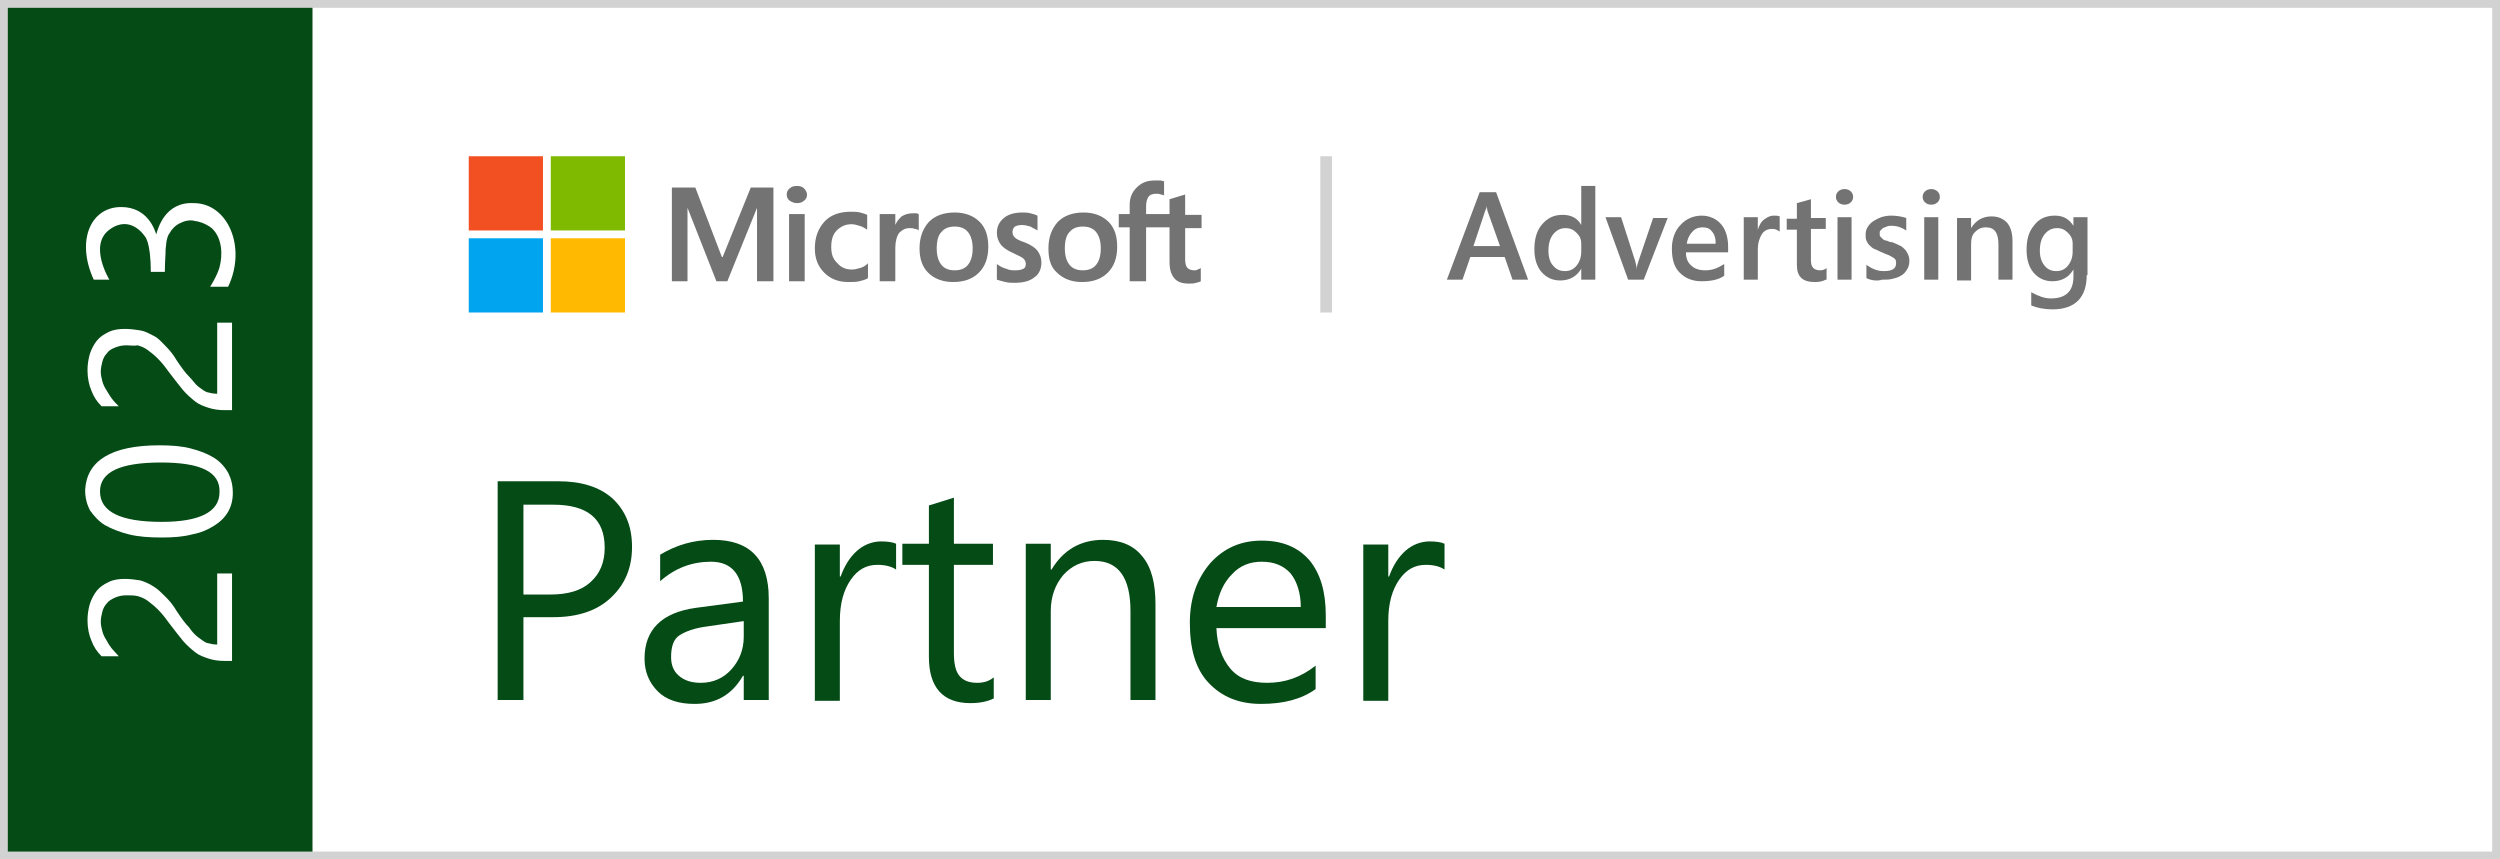 <svg xmlns="http://www.w3.org/2000/svg" xmlns:xlink="http://www.w3.org/1999/xlink" x="0px" y="0px" viewBox="0 0 320 110" style="enable-background:new 0 0 320 110;" xml:space="preserve"><style type="text/css">	.st0{fill:#FFFFFF;}	.st1{fill:#054B16;}	.st2{fill:#737373;}	.st3{fill:#F25022;}	.st4{fill:#7FBA00;}	.st5{fill:#00A4EF;}	.st6{fill:#FFB900;}	.st7{fill:#D2D2D2;}</style><g id="b_x2F_g">	<rect id="XMLID_17_" y="0" class="st0" width="320" height="110"></rect>	<g id="XMLID_15_">		<rect x="0" y="0" class="st1" width="40" height="110"></rect>	</g></g><g id="text">	<g>		<path class="st0" d="M16.2,76.2c-0.6,0-1,0.1-1.5,0.3c-0.4,0.2-0.8,0.4-1,0.7c-0.3,0.3-0.5,0.7-0.6,1.1s-0.2,0.8-0.2,1.3   c0,0.4,0.1,0.8,0.2,1.2s0.3,0.8,0.5,1.1c0.2,0.4,0.4,0.7,0.7,1.1c0.3,0.3,0.6,0.7,0.9,1h-2.2c-0.6-0.6-1-1.2-1.3-2   c-0.3-0.7-0.5-1.6-0.5-2.6c0-0.7,0.1-1.4,0.3-2.1c0.2-0.6,0.5-1.2,0.9-1.7s0.9-0.8,1.5-1.1c0.6-0.3,1.3-0.4,2.1-0.4   c0.7,0,1.4,0.1,2,0.2c0.6,0.2,1.1,0.4,1.7,0.8c0.5,0.3,1,0.8,1.5,1.3s1,1.1,1.4,1.8c0.6,0.9,1.1,1.6,1.6,2.1   c0.4,0.6,0.8,1,1.2,1.3c0.4,0.3,0.8,0.6,1.1,0.7c0.4,0.1,0.8,0.2,1.3,0.2v-9.1h1.9v11.2h-0.9c-0.8,0-1.5-0.1-2.1-0.3   s-1.2-0.4-1.7-0.8s-1.1-0.9-1.6-1.5c-0.5-0.6-1.1-1.4-1.8-2.3c-0.5-0.7-0.9-1.2-1.4-1.7c-0.4-0.4-0.9-0.8-1.3-1.1   s-0.9-0.5-1.3-0.6C17.2,76.2,16.7,76.2,16.2,76.2z"></path>		<path class="st0" d="M20.4,57c1.5,0,2.9,0.1,4,0.4c1.2,0.3,2.2,0.7,3,1.2c0.8,0.5,1.4,1.2,1.8,1.9c0.4,0.8,0.6,1.6,0.6,2.6   c0,0.9-0.2,1.7-0.6,2.4c-0.4,0.7-1,1.3-1.8,1.8s-1.7,0.9-2.8,1.1c-1.1,0.3-2.4,0.4-3.9,0.4c-1.6,0-3-0.1-4.2-0.4   c-1.2-0.3-2.2-0.7-3.1-1.2c-0.8-0.5-1.4-1.2-1.9-1.9c-0.4-0.8-0.6-1.6-0.6-2.6C11.1,59,14.2,57,20.4,57z M20.6,59.2   c-5.2,0-7.8,1.2-7.8,3.7c0,2.6,2.6,3.9,7.9,3.9c4.9,0,7.4-1.3,7.4-3.8C28.2,60.4,25.7,59.2,20.6,59.2z"></path>		<path class="st0" d="M16.2,44.2c-0.6,0-1,0.1-1.5,0.3s-0.8,0.4-1,0.7c-0.3,0.3-0.5,0.7-0.6,1.1s-0.2,0.8-0.2,1.3   c0,0.4,0.1,0.8,0.2,1.2c0.1,0.4,0.3,0.8,0.5,1.1s0.4,0.7,0.7,1.1s0.6,0.7,0.9,1h-2.2c-0.6-0.6-1-1.2-1.3-2   c-0.3-0.7-0.5-1.6-0.5-2.6c0-0.7,0.1-1.4,0.3-2.1c0.2-0.6,0.5-1.2,0.9-1.7c0.4-0.5,0.9-0.8,1.5-1.1s1.3-0.4,2.1-0.4   c0.7,0,1.4,0.1,2,0.2s1.1,0.4,1.7,0.7s1,0.8,1.5,1.3s1,1.1,1.4,1.8c0.6,0.9,1.1,1.6,1.6,2.1s0.8,1,1.2,1.3   c0.4,0.3,0.8,0.6,1.1,0.7c0.4,0.1,0.8,0.2,1.3,0.2v-9.1h1.9v11.2h-0.9c-0.8,0-1.5-0.1-2.1-0.3c-0.6-0.2-1.2-0.4-1.7-0.8   c-0.5-0.4-1.1-0.9-1.6-1.5s-1.1-1.4-1.8-2.3c-0.5-0.7-0.9-1.2-1.4-1.7s-0.9-0.8-1.3-1.1c-0.4-0.3-0.9-0.5-1.3-0.6   C17.2,44.3,16.7,44.2,16.2,44.2z"></path>	</g>	<g>		<path class="st0" d="M-28.8,76.2c-0.6,0-1,0.1-1.5,0.3c-0.4,0.2-0.8,0.4-1,0.7c-0.3,0.3-0.5,0.7-0.6,1.1s-0.2,0.8-0.2,1.3   c0,0.4,0.1,0.8,0.2,1.2s0.3,0.8,0.5,1.1c0.2,0.4,0.4,0.7,0.7,1.1c0.3,0.3,0.6,0.7,0.9,1h-2.2c-0.6-0.6-1-1.2-1.3-2   c-0.3-0.7-0.5-1.6-0.5-2.6c0-0.7,0.1-1.4,0.3-2.1c0.2-0.6,0.5-1.2,0.9-1.7s0.9-0.8,1.5-1.1c0.6-0.3,1.3-0.4,2.1-0.4   c0.7,0,1.4,0.1,2,0.2c0.6,0.2,1.1,0.4,1.7,0.8c0.5,0.3,1,0.8,1.5,1.3s1,1.1,1.4,1.8c0.6,0.9,1.1,1.6,1.6,2.1   c0.4,0.6,0.8,1,1.2,1.3c0.4,0.3,0.8,0.6,1.1,0.7c0.4,0.1,0.8,0.2,1.3,0.2v-9.1h1.9v11.2h-0.9c-0.8,0-1.5-0.1-2.1-0.3   s-1.2-0.4-1.7-0.8s-1.1-0.9-1.6-1.5c-0.5-0.6-1.1-1.4-1.8-2.3c-0.5-0.7-0.9-1.2-1.4-1.7c-0.4-0.4-0.9-0.8-1.3-1.1   s-0.9-0.5-1.3-0.6C-27.8,76.2-28.3,76.2-28.8,76.2z"></path>		<path class="st0" d="M-24.6,57c1.5,0,2.9,0.1,4,0.4c1.2,0.3,2.2,0.7,3,1.2c0.8,0.5,1.4,1.2,1.8,1.9c0.4,0.8,0.6,1.6,0.6,2.6   c0,0.9-0.2,1.7-0.6,2.4c-0.4,0.7-1,1.3-1.8,1.8s-1.7,0.9-2.8,1.1c-1.1,0.3-2.4,0.4-3.9,0.4c-1.6,0-3-0.1-4.2-0.4   c-1.2-0.3-2.2-0.7-3.1-1.2c-0.8-0.5-1.4-1.2-1.9-1.9c-0.4-0.8-0.6-1.6-0.6-2.6C-33.9,59-30.8,57-24.6,57z M-24.4,59.2   c-5.2,0-7.8,1.2-7.8,3.7c0,2.6,2.6,3.9,7.9,3.9c4.9,0,7.4-1.3,7.4-3.8C-16.8,60.4-19.3,59.2-24.4,59.2z"></path>		<path class="st0" d="M-28.8,44.2c-0.6,0-1,0.1-1.5,0.3s-0.8,0.4-1,0.7c-0.3,0.3-0.5,0.7-0.6,1.1s-0.2,0.8-0.2,1.3   c0,0.4,0.1,0.8,0.2,1.2c0.1,0.4,0.3,0.8,0.5,1.1s0.4,0.7,0.7,1.1s0.6,0.7,0.9,1h-2.2c-0.6-0.6-1-1.2-1.3-2   c-0.3-0.7-0.5-1.6-0.5-2.6c0-0.7,0.1-1.4,0.3-2.1c0.2-0.6,0.5-1.2,0.9-1.7c0.4-0.5,0.9-0.8,1.5-1.1s1.3-0.4,2.1-0.4   c0.7,0,1.4,0.1,2,0.2s1.1,0.4,1.7,0.7s1,0.8,1.5,1.3s1,1.1,1.4,1.8c0.6,0.9,1.1,1.6,1.6,2.1s0.8,1,1.2,1.3   c0.4,0.3,0.8,0.6,1.1,0.7c0.4,0.1,0.8,0.2,1.3,0.2v-9.1h1.9v11.2h-0.9c-0.8,0-1.5-0.1-2.1-0.3c-0.6-0.2-1.2-0.4-1.7-0.8   c-0.5-0.4-1.1-0.9-1.6-1.5s-1.1-1.4-1.8-2.3c-0.5-0.7-0.9-1.2-1.4-1.7s-0.9-0.8-1.3-1.1c-0.4-0.3-0.9-0.5-1.3-0.6   C-27.8,44.3-28.3,44.2-28.8,44.2z"></path>		<path class="st0" d="M-15.4,28.9V31h-15.7c0.2,0.2,0.3,0.4,0.6,0.7c0.2,0.3,0.4,0.7,0.6,1s0.4,0.8,0.6,1.2s0.3,0.8,0.4,1.3h-2.1   c-0.1-0.5-0.3-0.9-0.5-1.5c-0.2-0.5-0.5-1-0.7-1.5c-0.3-0.5-0.5-1-0.8-1.4c-0.3-0.4-0.6-0.8-0.9-1.1v-0.8H-15.4z"></path>	</g>	<g>		<path class="st2" d="M99,24v12h-2.1v-9.4h0L93.1,36h-1.4L88,26.6h0V36H86V24h3l3.4,8.9h0.1l3.6-8.9H99z M100.7,24.9   c0-0.3,0.1-0.6,0.4-0.8c0.2-0.2,0.5-0.3,0.9-0.3c0.4,0,0.7,0.1,0.9,0.3c0.2,0.2,0.4,0.5,0.4,0.8c0,0.3-0.1,0.6-0.4,0.8   c-0.2,0.2-0.5,0.3-0.9,0.3c-0.3,0-0.6-0.1-0.9-0.3C100.8,25.5,100.7,25.2,100.7,24.9z M103,27.4V36h-2v-8.6H103z M109.1,34.5   c0.3,0,0.6-0.1,1-0.2c0.4-0.1,0.7-0.3,1-0.6v1.9c-0.3,0.2-0.7,0.3-1.1,0.4c-0.4,0.1-0.9,0.1-1.4,0.1c-1.3,0-2.3-0.4-3.1-1.2   c-0.8-0.8-1.2-1.8-1.2-3.1c0-1.4,0.4-2.5,1.2-3.4c0.8-0.9,2-1.3,3.4-1.3c0.4,0,0.8,0,1.2,0.1c0.4,0.1,0.7,0.2,0.9,0.3v1.9   c-0.3-0.2-0.6-0.4-1-0.5c-0.3-0.1-0.7-0.2-1-0.2c-0.8,0-1.4,0.3-1.9,0.8c-0.5,0.5-0.7,1.2-0.7,2.1c0,0.9,0.2,1.5,0.7,2   C107.7,34.3,108.3,34.5,109.1,34.5z M116.9,27.3c0.2,0,0.3,0,0.4,0c0.1,0,0.2,0.1,0.3,0.1v2.1c-0.1-0.1-0.3-0.2-0.5-0.2   c-0.2-0.1-0.5-0.1-0.7-0.1c-0.5,0-0.9,0.2-1.3,0.6c-0.3,0.4-0.5,1.1-0.5,1.9V36h-2v-8.6h2v1.4h0c0.2-0.5,0.5-0.8,0.8-1.1   C115.9,27.4,116.3,27.3,116.9,27.3z M117.7,31.8c0-1.4,0.4-2.5,1.2-3.4c0.8-0.8,1.9-1.2,3.3-1.2c1.3,0,2.4,0.4,3.2,1.2   c0.8,0.8,1.1,1.9,1.1,3.2c0,1.4-0.4,2.5-1.2,3.3c-0.8,0.8-1.9,1.2-3.3,1.2c-1.3,0-2.4-0.4-3.2-1.2   C118.1,34.2,117.7,33.2,117.7,31.8z M119.9,31.8c0,0.9,0.2,1.6,0.6,2.1c0.4,0.5,1,0.7,1.7,0.7c0.7,0,1.3-0.2,1.7-0.7   c0.4-0.5,0.6-1.2,0.6-2.1c0-0.9-0.2-1.6-0.6-2.1c-0.4-0.5-1-0.7-1.7-0.7c-0.7,0-1.3,0.2-1.7,0.7C120.1,30.1,119.9,30.8,119.9,31.8   z M129.6,29.7c0,0.3,0.1,0.5,0.3,0.7c0.2,0.2,0.6,0.4,1.2,0.6c0.8,0.3,1.4,0.7,1.7,1.1c0.3,0.4,0.5,0.9,0.5,1.5   c0,0.8-0.3,1.5-0.9,1.9c-0.6,0.5-1.5,0.7-2.5,0.7c-0.4,0-0.8,0-1.2-0.1c-0.4-0.1-0.8-0.2-1.1-0.3v-2c0.4,0.3,0.8,0.5,1.2,0.6   c0.4,0.2,0.8,0.2,1.2,0.2c0.5,0,0.8-0.1,1-0.2c0.2-0.1,0.3-0.3,0.3-0.6c0-0.3-0.1-0.5-0.3-0.7c-0.2-0.2-0.7-0.4-1.3-0.7   c-0.7-0.3-1.3-0.7-1.6-1.1c-0.3-0.4-0.5-0.9-0.5-1.5c0-0.8,0.3-1.4,0.9-1.9c0.6-0.5,1.4-0.7,2.4-0.7c0.3,0,0.6,0,1,0.1   c0.4,0.1,0.7,0.2,0.9,0.3v1.9c-0.3-0.2-0.6-0.3-0.9-0.5c-0.4-0.1-0.7-0.2-1.1-0.2c-0.4,0-0.7,0.1-0.9,0.2   C129.7,29.2,129.6,29.4,129.6,29.7z M134.2,31.8c0-1.4,0.4-2.5,1.2-3.4c0.8-0.8,1.9-1.2,3.3-1.2c1.3,0,2.4,0.4,3.2,1.2   c0.8,0.8,1.1,1.9,1.1,3.2c0,1.4-0.4,2.5-1.2,3.3c-0.8,0.8-1.9,1.2-3.3,1.2c-1.3,0-2.4-0.4-3.2-1.2   C134.5,34.2,134.2,33.2,134.2,31.8z M136.3,31.8c0,0.9,0.2,1.6,0.6,2.1c0.4,0.5,1,0.7,1.7,0.7c0.7,0,1.3-0.2,1.7-0.7   c0.4-0.5,0.6-1.2,0.6-2.1c0-0.9-0.2-1.6-0.6-2.1c-0.4-0.5-1-0.7-1.7-0.7c-0.7,0-1.3,0.2-1.7,0.7C136.5,30.1,136.3,30.8,136.3,31.8   z M149.7,29.1h-3V36h-2.1v-6.9h-1.4v-1.7h1.4v-1.2c0-0.9,0.3-1.6,0.9-2.2c0.6-0.6,1.3-0.9,2.3-0.9c0.2,0,0.5,0,0.7,0   c0.2,0,0.4,0.1,0.5,0.1V25c-0.1,0-0.2-0.1-0.4-0.1c-0.2-0.1-0.4-0.1-0.6-0.1c-0.4,0-0.8,0.1-1,0.4c-0.2,0.3-0.3,0.7-0.3,1.2v1h3   v-1.9l2-0.6v2.6h2.1v1.7h-2.1v4c0,0.5,0.1,0.9,0.3,1.1c0.2,0.2,0.5,0.3,0.9,0.3c0.1,0,0.3,0,0.4-0.1c0.2-0.1,0.3-0.1,0.4-0.2v1.7   c-0.1,0.1-0.3,0.1-0.6,0.2c-0.3,0.1-0.6,0.1-0.9,0.1c-0.9,0-1.5-0.2-1.9-0.7c-0.4-0.5-0.6-1.1-0.6-2.1V29.1z"></path>		<g>			<rect x="60" y="20" class="st3" width="9.5" height="9.5"></rect>			<rect x="70.5" y="20" class="st4" width="9.5" height="9.5"></rect>			<rect x="60" y="30.5" class="st5" width="9.5" height="9.5"></rect>			<rect x="70.5" y="30.5" class="st6" width="9.5" height="9.5"></rect>		</g>	</g>	<g>		<path class="st2" d="M195.6,35.8h-2l-1-2.9h-4.4l-1,2.9h-2l4.2-11.2h2.1L195.6,35.8z M192,31.5l-1.6-4.5c0-0.1-0.1-0.4-0.1-0.7h0   c0,0.3-0.1,0.5-0.2,0.7l-1.5,4.5H192z"></path>		<path class="st2" d="M204.2,35.8h-1.8v-1.4h0c-0.6,1-1.5,1.5-2.7,1.5c-1,0-1.8-0.4-2.4-1.1c-0.6-0.7-0.9-1.7-0.9-2.9   c0-1.3,0.3-2.4,1-3.2s1.5-1.2,2.6-1.2c1.1,0,1.9,0.4,2.4,1.3h0v-5h1.8V35.8z M202.4,32.2v-1c0-0.6-0.2-1-0.6-1.4   c-0.4-0.4-0.8-0.6-1.4-0.6c-0.7,0-1.2,0.3-1.6,0.8c-0.4,0.5-0.6,1.2-0.6,2.1c0,0.8,0.2,1.5,0.6,1.9c0.4,0.5,0.9,0.7,1.5,0.7   c0.6,0,1.1-0.2,1.5-0.7C202.2,33.5,202.4,32.9,202.4,32.2z"></path>		<path class="st2" d="M213.5,27.8l-3.1,8h-2l-2.9-8h2l1.8,5.6c0.1,0.4,0.2,0.8,0.2,1.1h0c0-0.4,0.1-0.7,0.2-1l1.9-5.6H213.5z"></path>		<path class="st2" d="M221.3,32.3h-5.5c0,0.7,0.2,1.3,0.7,1.7c0.4,0.4,1,0.6,1.8,0.6c0.9,0,1.6-0.3,2.4-0.8v1.5   c-0.7,0.5-1.7,0.7-2.9,0.7c-1.2,0-2.1-0.4-2.8-1.1s-1-1.7-1-3.1c0-1.2,0.4-2.3,1.1-3c0.7-0.8,1.7-1.2,2.7-1.2s1.9,0.4,2.5,1.1   s0.9,1.7,0.9,2.9V32.3z M219.6,31.1c0-0.7-0.2-1.2-0.5-1.5c-0.3-0.4-0.7-0.5-1.2-0.5c-0.5,0-1,0.2-1.3,0.6   c-0.4,0.4-0.6,0.9-0.7,1.5H219.6z"></path>		<path class="st2" d="M227.7,29.6c-0.2-0.2-0.5-0.3-0.9-0.3c-0.5,0-1,0.2-1.3,0.7s-0.5,1.1-0.5,2v3.8h-1.8v-8h1.8v1.6h0   c0.2-0.6,0.4-1,0.8-1.3c0.4-0.3,0.8-0.5,1.2-0.5c0.3,0,0.6,0,0.8,0.1V29.6z"></path>		<path class="st2" d="M233.7,35.8c-0.4,0.2-0.8,0.3-1.4,0.3c-1.6,0-2.3-0.7-2.3-2.2v-4.5h-1.3v-1.4h1.3V26l1.8-0.5v2.4h1.9v1.4   h-1.9v4c0,0.5,0.1,0.8,0.3,1s0.5,0.3,0.9,0.3c0.3,0,0.6-0.1,0.8-0.3V35.8z"></path>		<path class="st2" d="M236.1,26.2c-0.3,0-0.6-0.1-0.8-0.3c-0.2-0.2-0.3-0.4-0.3-0.7s0.1-0.5,0.3-0.7c0.2-0.2,0.5-0.3,0.8-0.3   c0.3,0,0.6,0.1,0.8,0.3c0.2,0.2,0.3,0.4,0.3,0.7c0,0.3-0.1,0.5-0.3,0.7C236.7,26.1,236.4,26.2,236.1,26.2z M237,35.8h-1.8v-8h1.8   V35.8z"></path>		<path class="st2" d="M238.9,35.6v-1.7c0.7,0.5,1.4,0.8,2.2,0.8c1.1,0,1.6-0.3,1.6-1c0-0.2,0-0.3-0.1-0.5c-0.1-0.1-0.2-0.2-0.4-0.3   c-0.2-0.1-0.3-0.2-0.6-0.3s-0.5-0.2-0.7-0.3c-0.3-0.1-0.6-0.3-0.9-0.4c-0.3-0.1-0.5-0.3-0.7-0.5c-0.2-0.2-0.3-0.4-0.4-0.6   s-0.1-0.5-0.1-0.8c0-0.4,0.1-0.7,0.3-1c0.2-0.3,0.4-0.5,0.7-0.7c0.3-0.2,0.7-0.4,1-0.5s0.8-0.2,1.2-0.2c0.7,0,1.4,0.1,2,0.3v1.6   c-0.6-0.4-1.2-0.6-1.9-0.6c-0.2,0-0.4,0-0.6,0.1s-0.3,0.1-0.5,0.2c-0.1,0.1-0.2,0.2-0.3,0.3s-0.1,0.2-0.1,0.4c0,0.2,0,0.3,0.1,0.4   c0.1,0.1,0.2,0.2,0.3,0.3c0.1,0.1,0.3,0.2,0.5,0.2c0.2,0.1,0.4,0.2,0.7,0.2c0.3,0.1,0.7,0.3,0.9,0.4c0.3,0.1,0.5,0.3,0.7,0.5   c0.2,0.2,0.3,0.4,0.4,0.6s0.2,0.5,0.2,0.9c0,0.4-0.1,0.8-0.3,1.1c-0.2,0.3-0.4,0.6-0.8,0.8c-0.3,0.2-0.7,0.3-1.1,0.4   c-0.4,0.1-0.8,0.1-1.3,0.1C240.3,36,239.5,35.9,238.9,35.6z"></path>		<path class="st2" d="M247.2,26.2c-0.3,0-0.6-0.1-0.8-0.3c-0.2-0.2-0.3-0.4-0.3-0.7s0.1-0.5,0.3-0.7c0.2-0.2,0.5-0.3,0.8-0.3   c0.3,0,0.6,0.1,0.8,0.3c0.2,0.2,0.3,0.4,0.3,0.7c0,0.3-0.1,0.5-0.3,0.7C247.8,26.1,247.5,26.2,247.2,26.2z M248.1,35.8h-1.8v-8   h1.8V35.8z"></path>		<path class="st2" d="M257.6,35.8h-1.8v-4.5c0-1.5-0.5-2.2-1.6-2.2c-0.6,0-1,0.2-1.4,0.6s-0.5,0.9-0.5,1.6v4.6h-1.8v-8h1.8v1.3h0   c0.6-1,1.5-1.5,2.6-1.5c0.9,0,1.5,0.3,2,0.8c0.5,0.6,0.7,1.4,0.7,2.4V35.8z"></path>		<path class="st2" d="M267.1,35.2c0,2.9-1.5,4.4-4.4,4.4c-1,0-2-0.2-2.7-0.5v-1.7c0.9,0.5,1.7,0.8,2.5,0.8c1.9,0,2.9-0.9,2.9-2.8   v-0.9h0c-0.6,1-1.5,1.5-2.7,1.5c-1,0-1.8-0.4-2.4-1.1s-0.9-1.7-0.9-2.9c0-1.4,0.3-2.4,1-3.2c0.6-0.8,1.5-1.2,2.6-1.2   c1.1,0,1.8,0.4,2.4,1.3h0v-1.1h1.8V35.2z M265.3,32.2v-1c0-0.6-0.2-1-0.6-1.4s-0.8-0.6-1.4-0.6c-0.7,0-1.2,0.3-1.6,0.8   s-0.6,1.2-0.6,2.1c0,0.8,0.2,1.4,0.6,1.9c0.4,0.5,0.9,0.7,1.5,0.7c0.6,0,1.1-0.2,1.5-0.7C265.1,33.5,265.3,32.9,265.3,32.2z"></path>	</g>	<rect x="169" y="20" class="st7" width="1.5" height="20"></rect>	<g>		<path class="st1" d="M67,79v10.6h-3.3v-28h7.7c3,0,5.3,0.7,7,2.2c1.6,1.5,2.5,3.5,2.5,6.2s-0.9,4.8-2.7,6.5   c-1.8,1.7-4.3,2.5-7.4,2.5H67z M67,64.6v11.5h3.4c2.3,0,4-0.5,5.2-1.6s1.8-2.5,1.8-4.4c0-3.7-2.2-5.5-6.6-5.5H67z"></path>		<path class="st1" d="M98.4,89.6h-3.2v-3.1h-0.1c-1.4,2.4-3.4,3.6-6.2,3.6c-2,0-3.6-0.5-4.7-1.6s-1.7-2.5-1.7-4.2   c0-3.7,2.2-5.9,6.6-6.5l6-0.8c0-3.4-1.4-5.1-4.1-5.1c-2.4,0-4.6,0.8-6.5,2.5V71c2-1.2,4.2-1.9,6.8-1.9c4.7,0,7.1,2.5,7.1,7.5V89.6   z M95.2,79.5l-4.8,0.7c-1.5,0.2-2.6,0.6-3.4,1.1s-1.1,1.5-1.1,2.8c0,1,0.3,1.8,1,2.4c0.7,0.6,1.6,0.9,2.8,0.9   c1.6,0,2.9-0.6,3.9-1.7s1.6-2.5,1.6-4.2V79.5z"></path>		<path class="st1" d="M114.7,72.9c-0.6-0.4-1.4-0.6-2.4-0.6c-1.4,0-2.5,0.6-3.4,1.9s-1.4,3-1.4,5.3v10.2h-3.2v-20h3.2v4.1h0.1   c0.5-1.4,1.2-2.5,2.1-3.3c0.9-0.8,2-1.2,3.1-1.2c0.8,0,1.5,0.1,1.9,0.3V72.9z"></path>		<path class="st1" d="M127.2,89.4c-0.8,0.4-1.8,0.6-3,0.6c-3.5,0-5.3-2-5.3-5.9V72.3h-3.4v-2.7h3.4v-4.9l3.2-1v5.9h5v2.7h-5v11.3   c0,1.3,0.2,2.3,0.7,2.9c0.5,0.6,1.2,0.9,2.3,0.9c0.8,0,1.5-0.2,2.1-0.7V89.4z"></path>		<path class="st1" d="M147.9,89.6h-3.2V78.2c0-4.2-1.5-6.4-4.6-6.4c-1.6,0-2.9,0.6-4,1.8c-1,1.2-1.6,2.7-1.6,4.6v11.4h-3.2v-20h3.2   v3.3h0.1c1.5-2.5,3.7-3.8,6.6-3.8c2.2,0,3.9,0.7,5,2.1c1.2,1.4,1.7,3.5,1.7,6.1V89.6z"></path>		<path class="st1" d="M169.8,80.4h-14.1c0.1,2.2,0.7,3.9,1.8,5.2s2.7,1.8,4.7,1.8c2.3,0,4.3-0.7,6.2-2.2v3c-1.8,1.3-4.1,1.9-7,1.9   c-2.8,0-5-0.9-6.7-2.7s-2.4-4.4-2.4-7.7c0-3.1,0.9-5.6,2.6-7.6c1.8-2,4-2.9,6.6-2.9s4.6,0.8,6.1,2.5c1.4,1.7,2.1,4,2.1,7.1V80.4z    M166.5,77.7c0-1.8-0.5-3.3-1.3-4.3c-0.9-1-2.1-1.5-3.7-1.5c-1.5,0-2.8,0.5-3.8,1.6c-1.1,1.1-1.7,2.5-2,4.2H166.5z"></path>		<path class="st1" d="M184.9,72.9c-0.6-0.4-1.4-0.6-2.4-0.6c-1.4,0-2.5,0.6-3.4,1.9s-1.4,3-1.4,5.3v10.2h-3.2v-20h3.2v4.1h0.1   c0.5-1.4,1.2-2.5,2.1-3.3c0.9-0.8,2-1.2,3.1-1.2c0.8,0,1.5,0.1,1.9,0.3V72.9z"></path>	</g>	<path class="st0" d="M20,30c-0.2-0.6-1.1-3.5-4.5-3.5c-3.9,0-5.8,4.3-3.5,9.3h2c0,0-2.7-4.4,0-6.4c2.7-2,4.5,0.8,4.5,0.8  s0.8,0.6,0.8,4.6H20h0.1h1c0-1.2,0.1-2.2,0.1-2.9c0.1-1.4,0.3-1.8,0.6-2.2c0.1-0.2,0.6-0.9,1.4-1.2c0.8-0.4,1.5-0.3,1.8-0.2  c0.2,0,1.2,0.2,2.1,0.9c1.4,1.3,1.4,3.5,1,5c-0.3,1.1-1.2,2.5-1.2,2.5h2.3c2.4-5,0-10.7-4.4-10.7C21.1,25.8,20.2,29.3,20,30z"></path></g><g id="border">	<g>		<path class="st7" d="M319,1v108H1V1H319 M320,0H0v110h320V0L320,0z"></path>	</g></g></svg>